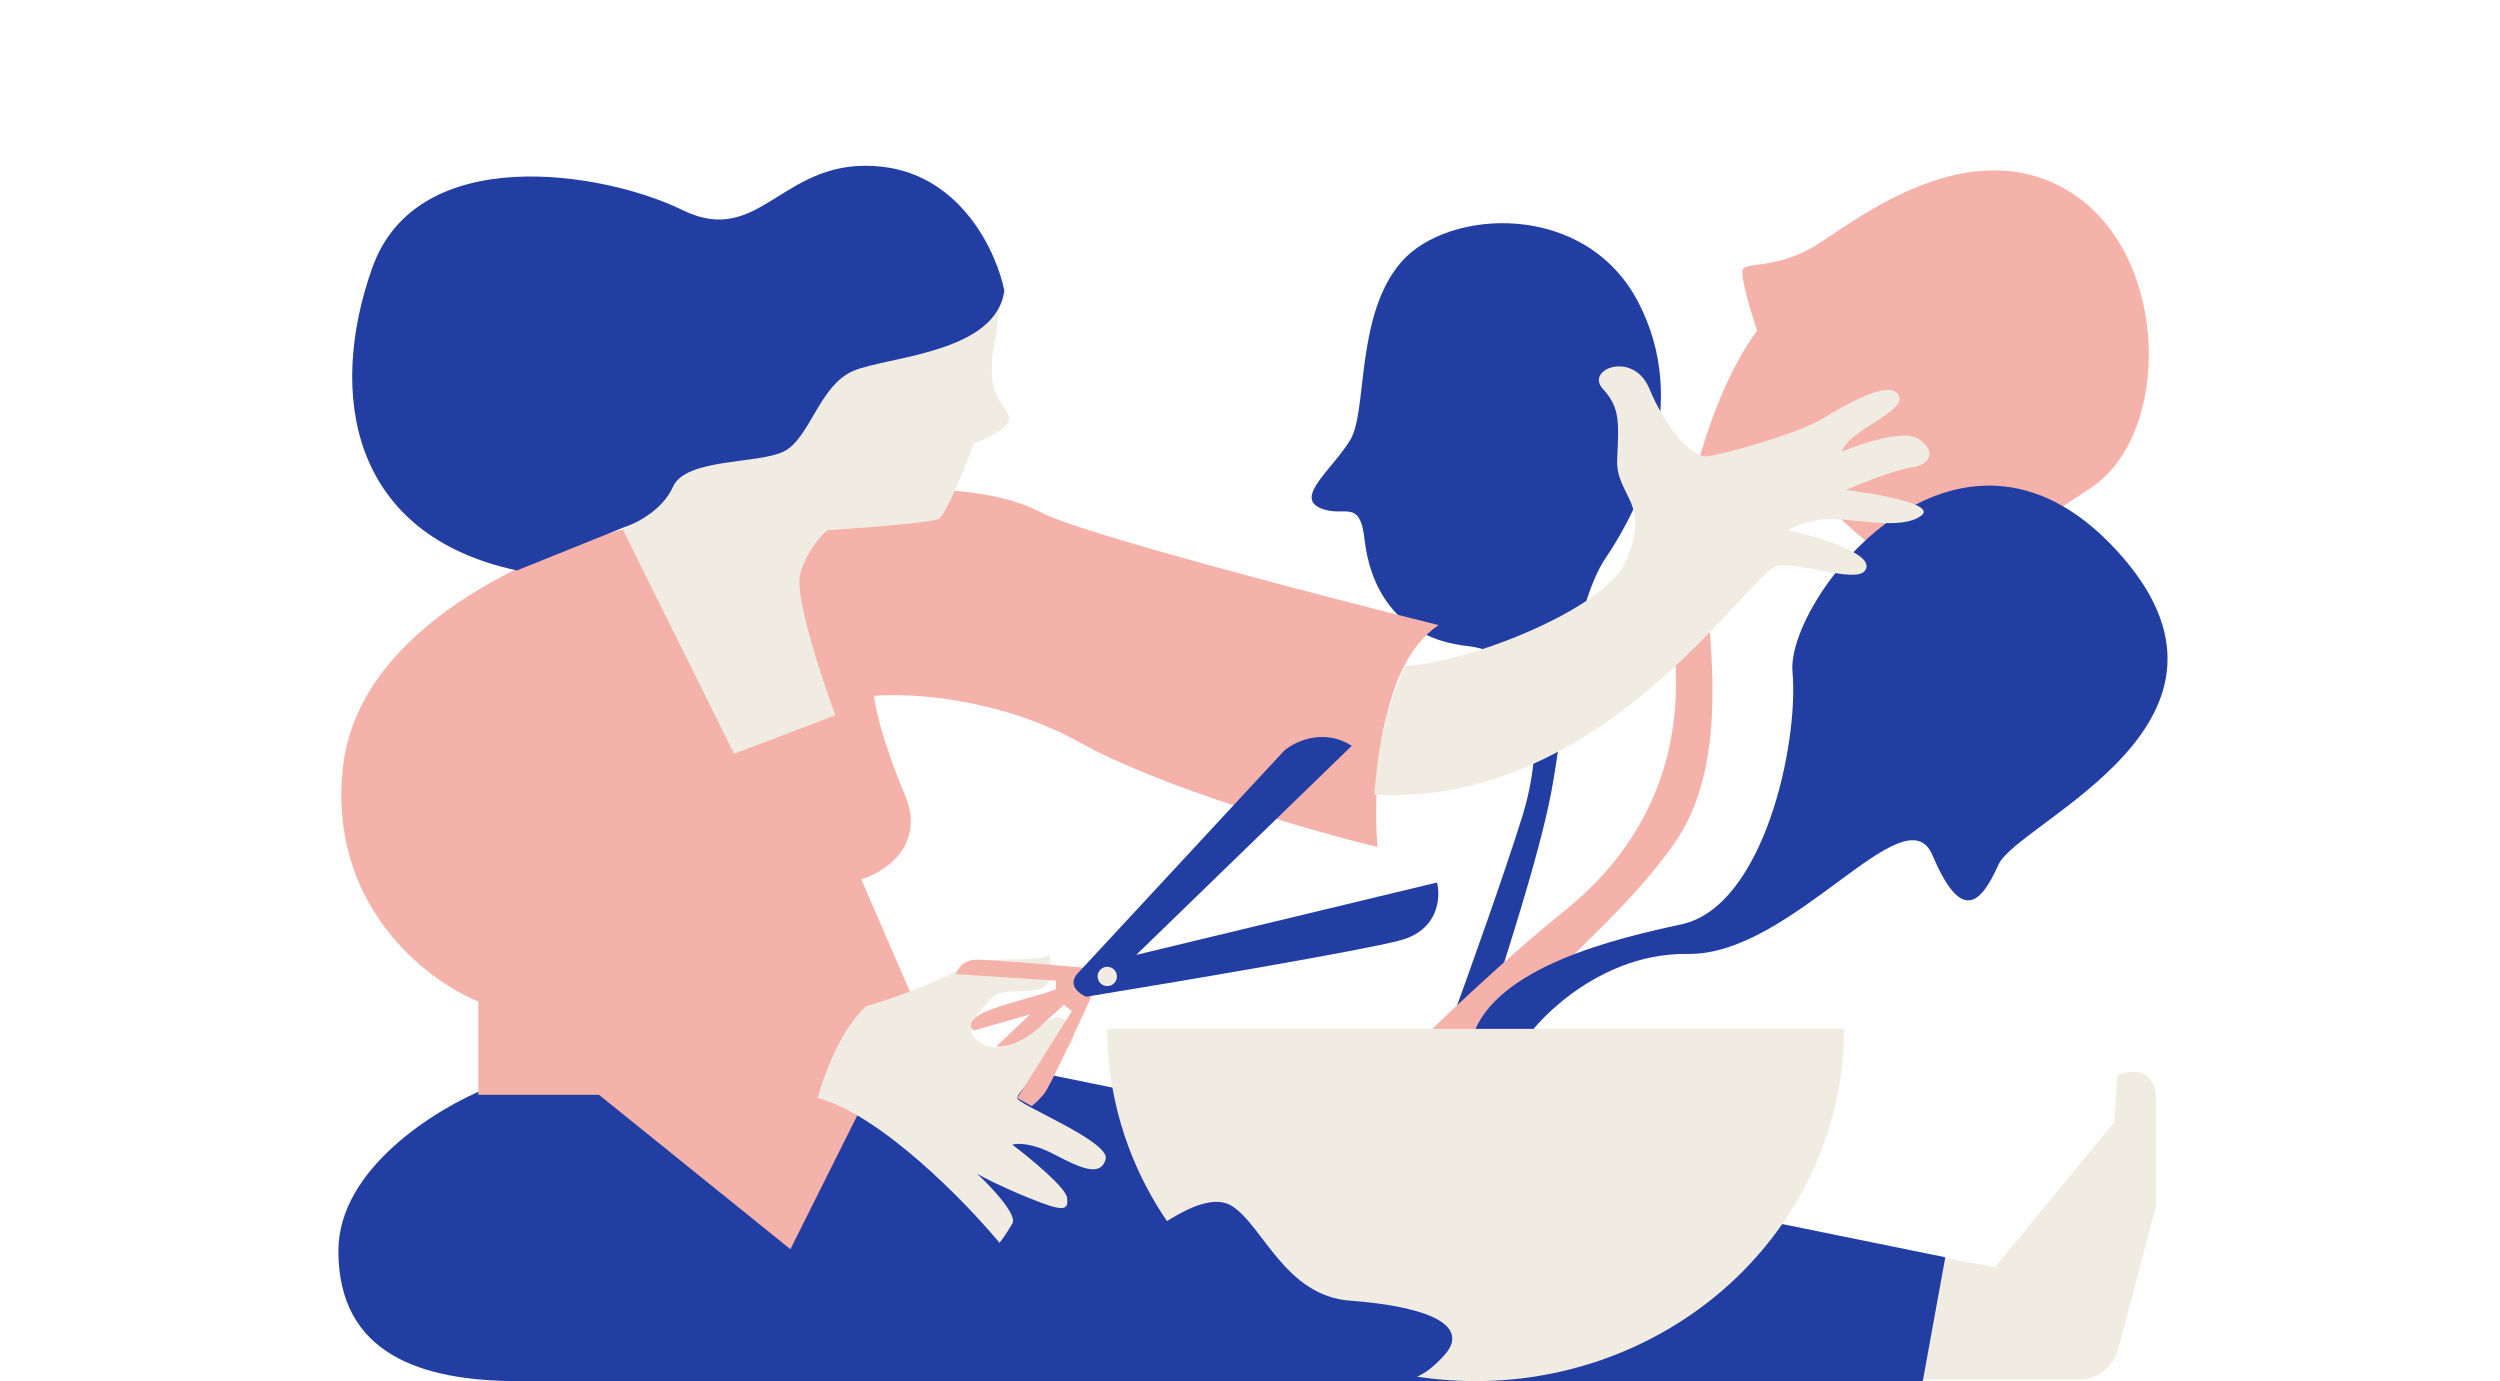<?xml version="1.0" encoding="UTF-8"?> <svg xmlns="http://www.w3.org/2000/svg" width="362" height="200" viewBox="0 0 362 200" fill="none"><rect x="0" y="0" width="362" height="200" fill="#808080" stroke="none"/> <g clip-path="url(#clip0_1999_3625)"> <rect width="362" height="200" fill="#FEFEFE"></rect> <path d="M288.901 183.451L280.749 182.054L276.789 199.755H301.012C304.366 199.755 306.136 197.115 306.602 195.795L312.192 174.6V159.461C312.192 154.43 308.465 154.881 306.602 155.735L306.136 162.489L288.901 183.451Z" fill="#F0ECE1"></path> <path d="M49 181.121C49 169.196 63.285 160.469 70.428 157.597L119.34 148.979L281.68 182.053L278.419 199.987H150.084H75.086C60.879 199.987 49 196.027 49 181.121Z" fill="#233EA3"></path> <path d="M224.616 114.743C222.753 124.526 217.396 140.364 217.163 141.528L210.176 147.817C212.505 141.45 217.815 126.622 220.424 118.237C223.685 107.756 223.219 94.713 212.505 93.548C201.791 92.383 198.297 84.464 197.598 78.176C196.9 71.887 194.57 75.148 191.077 73.517C187.583 71.887 192.94 67.927 195.502 63.735C198.064 59.543 196.201 45.568 202.955 37.882C209.71 30.196 229.507 29.032 237.193 43.705C244.879 58.379 237.426 73.518 232.535 80.738C227.644 87.959 226.479 104.961 224.616 114.743Z" fill="#233EA3"></path> <path d="M226.713 131.743C218.142 138.638 208.856 147.504 205.285 151.075H219.027C218.095 144.554 233.002 135.703 242.551 121.961C252.101 108.219 245.812 85.626 247.209 80.037C248.607 74.447 255.827 64.993 267.939 76.405C280.05 87.818 290.764 78.406 302.643 70.72C314.521 63.034 314.288 36.948 299.848 27.864C285.407 18.781 269.103 31.591 263.28 35.318C257.458 39.044 252.799 37.88 252.334 39.044C251.961 39.976 253.576 45.333 254.43 47.895C246.744 58.143 241.387 80.037 242.551 95.409C243.716 110.781 237.427 123.126 226.713 131.743Z" fill="#F4B2AA"></path> <path d="M243.482 133.841C233.979 135.891 216.464 139.992 213.203 150.144H215.765L220.656 150.843C223.218 146.884 232.302 137.942 244.413 138.129C259.553 138.361 275.857 114.509 279.816 123.825C283.776 133.142 286.571 131.511 289.366 125.223C292.161 118.934 329.427 104.494 306.368 79.572C283.31 54.651 258.621 86.793 259.553 97.274C260.484 107.755 255.36 131.279 243.482 133.841Z" fill="#233EA3"></path> <path d="M49.7 110.781C52.122 90.657 78.038 79.571 90.693 76.543L133.316 70.953C136.809 70.798 145.194 71.233 150.784 74.214C156.374 77.195 191.466 86.325 208.314 90.518C199.556 96.294 198.764 114.352 199.463 122.66C189.991 120.331 168.113 114.042 156.374 107.52C144.635 100.999 131.608 100.3 126.561 100.766C126.716 102.396 127.819 107.52 130.986 114.974C134.154 122.427 128.114 126.309 124.698 127.318L132.384 145.019L114.45 180.888L86.733 158.528H69.265V145.019C61.734 141.991 47.278 130.905 49.7 110.781Z" fill="#F4B2AA"></path> <path d="M115.847 83.295C115.101 86.463 118.952 98.124 120.971 103.558L106.298 109.148L90.227 76.773L106.298 55.345L143.098 38.11C143.952 39.197 145.334 43.001 144.029 49.523C142.399 57.675 145.893 58.606 146.126 60.469C146.312 61.96 142.787 63.575 141.002 64.196C139.759 67.612 136.995 74.584 135.877 75.143C134.759 75.702 124.698 76.463 119.806 76.773C118.797 77.627 116.592 80.127 115.847 83.295Z" fill="#F0ECE1"></path> <path d="M127.724 24.138C139.277 25.442 144.339 36.637 145.426 42.072C144.261 51.156 128.423 51.621 123.532 53.717C118.641 55.813 117.244 63.5 113.517 65.363C109.79 67.226 99.309 66.295 97.446 70.487C95.955 73.841 92.167 75.766 90.459 76.31L74.853 82.599C50.863 77.474 47.369 57.211 53.891 38.811C60.413 20.411 87.43 24.836 98.843 30.426C110.256 36.016 113.284 22.507 127.724 24.138Z" fill="#233EA3"></path> <path d="M138.44 140.598C134.34 142.834 128.036 144.945 125.397 145.722C121.67 149.076 119.186 155.97 118.409 158.998C127.539 161.42 139.76 173.982 144.728 179.96C145.039 179.572 145.846 178.469 146.592 177.165C147.337 175.861 143.486 171.808 141.468 169.945C142.244 170.411 144.821 171.761 148.921 173.438C154.045 175.535 154.744 175.302 154.511 173.438C154.324 171.948 149.154 167.693 146.592 165.752C147.29 165.519 149.48 165.473 152.647 167.15C156.607 169.246 159.402 170.411 160.101 167.848C160.799 165.286 147.29 159.929 147.29 158.998C147.29 158.066 151.949 153.641 154.045 152.243C156.141 150.846 155.675 148.75 154.045 147.585C152.414 146.421 150.551 148.983 147.29 150.846C144.03 152.709 141.468 151.079 140.769 149.681C140.07 148.284 142.399 145.722 143.797 144.324C145.194 142.927 150.318 144.091 151.483 142.694C152.414 141.576 152.182 139.278 151.949 138.269C149.619 139.666 143.564 137.803 138.44 140.598Z" fill="#F0ECE1"></path> <path d="M267.007 148.979C267.007 162.507 261.388 175.481 251.385 185.047C241.382 194.612 227.816 199.987 213.67 199.987C199.524 199.987 185.958 194.613 175.955 185.047C165.952 175.481 160.333 162.507 160.333 148.979L213.67 148.979H267.007Z" fill="#F0ECE1"></path> <path d="M141.467 138.966C139.418 138.966 138.595 140.363 138.439 141.062L152.88 141.994V143.158C152.88 143.624 144.262 145.487 141.933 146.885C140.07 148.003 140.536 148.903 141.001 149.214L149.153 146.885L144.262 151.543C147.057 151.729 150.085 149.292 151.25 148.049L154.045 145.487L155.209 146.419L147.29 158.996L149.386 160.161C149.697 159.928 150.504 159.229 151.25 158.298C151.995 157.366 156.218 148.282 158.237 143.857C156.001 143.857 156.529 141.373 157.072 140.13C152.725 139.742 143.517 138.966 141.467 138.966Z" fill="#F4B2AA"></path> <path d="M185.955 108.688L156.375 140.597C154.325 142.46 156.142 143.857 157.306 144.323C170.117 142.227 197.134 137.662 202.724 136.171C208.314 134.68 208.625 129.96 208.081 127.786L164.527 138.267L195.737 107.989C191.638 105.38 187.507 107.368 185.955 108.688Z" fill="#233EA3"></path> <path d="M235.331 81.434C232.164 88.328 212.273 96.047 203.422 96.435C203.422 96.435 201.459 101.038 200.627 104.122C199.502 108.295 198.997 115.068 198.997 115.068C232.537 116.932 253.499 82.365 257.458 81.899C261.418 81.433 269.803 84.927 270.268 82.132C270.641 79.896 262.815 77.629 258.856 76.775C259.787 76.232 262.349 75.145 265.144 75.145C268.638 75.145 275.392 76.775 278.187 74.679C280.423 73.002 271.821 71.496 267.241 70.952C269.414 70.021 274.368 68.064 276.79 67.692C279.818 67.226 280.284 65.13 277.722 63.499C275.672 62.195 269.57 64.198 266.775 65.362C267.473 62.335 276.324 59.54 274.927 57.211C273.529 54.881 267.241 58.608 263.747 60.704C260.253 62.8 249.539 65.828 247.21 66.061C244.881 66.294 241.154 61.869 238.825 56.279C236.496 50.689 229.509 53.484 232.071 56.279C234.633 59.074 234.4 61.17 234.167 66.527C233.934 71.884 239.291 72.816 235.331 81.434Z" fill="#F0ECE1"></path> <path d="M162.895 181.352C161.404 182.097 152.647 181.041 148.454 180.42L149.852 199.985H195.503C202.723 199.985 205.052 200.451 209.011 196.025C212.971 191.6 205.052 189.271 195.503 188.572C185.953 187.874 182.692 177.625 178.267 174.83C173.842 172.035 164.758 180.42 162.895 181.352Z" fill="#233EA3" stroke="#233EA3" stroke-width="0.466"></path> <circle cx="160.333" cy="141.388" r="1.397" fill="#F0ECE1"></circle> </g> <defs> <clipPath id="clip0_1999_3625"> <rect width="362" height="200" fill="white"></rect> </clipPath> </defs> </svg> 